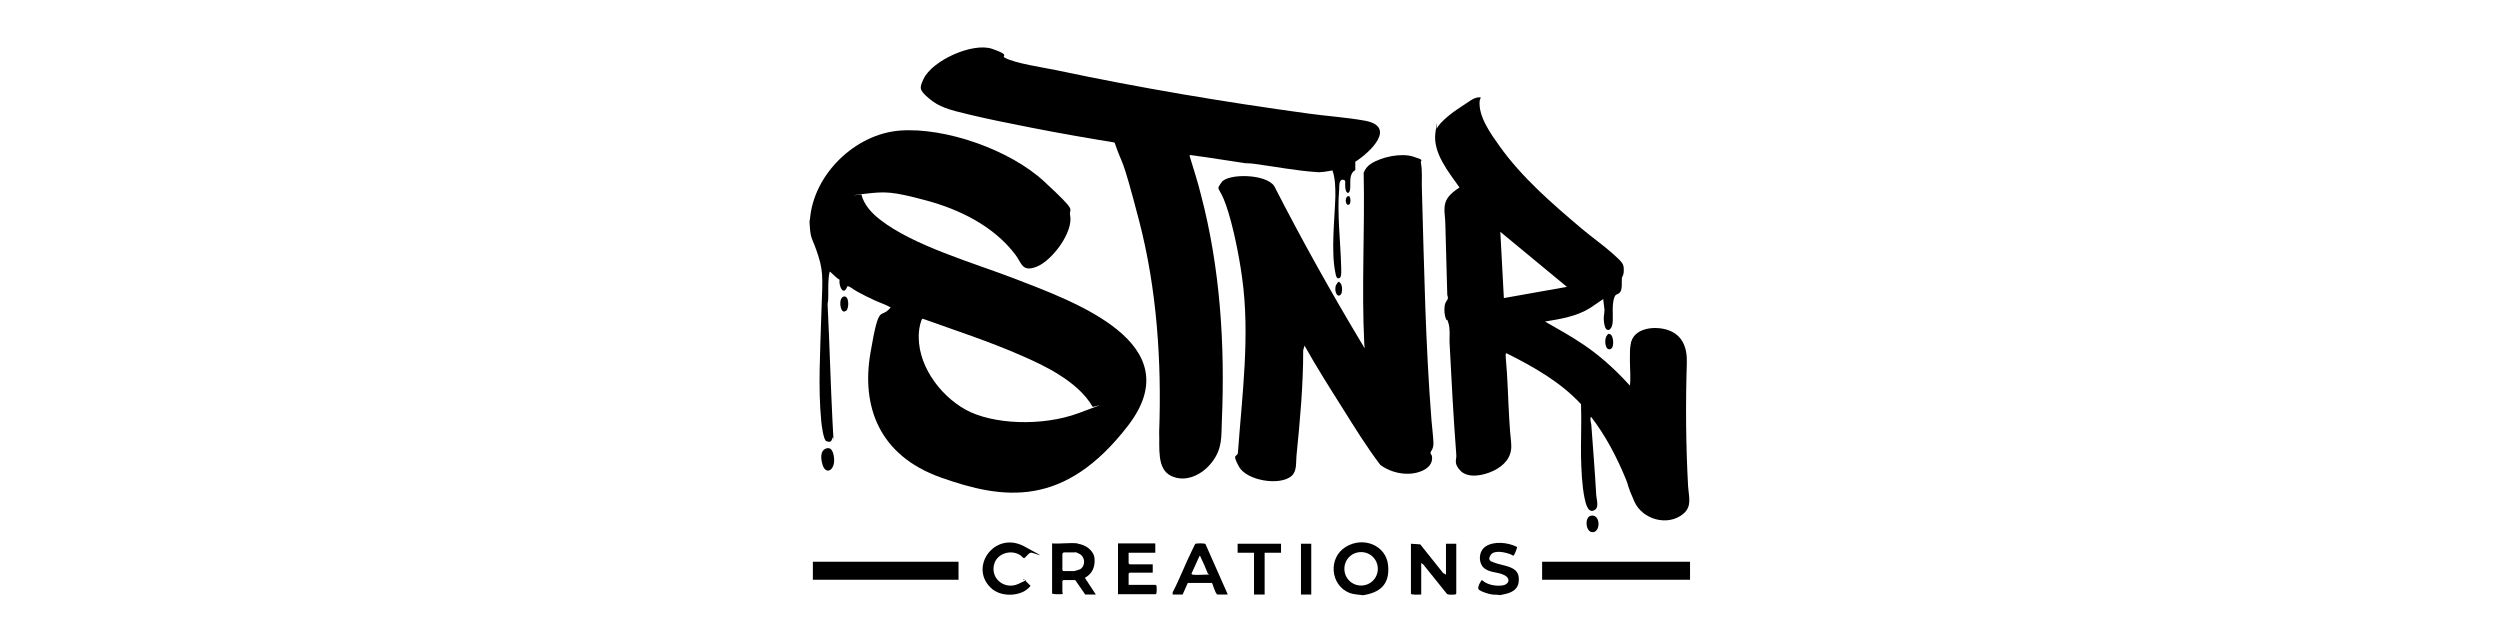 <?xml version="1.0" encoding="UTF-8"?> <svg xmlns="http://www.w3.org/2000/svg" xmlns:xlink="http://www.w3.org/1999/xlink" id="Layer_1" version="1.1" viewBox="0 0 777.5 200"><path d="M251.9,68.2c1.1-14,14.1-26.6,28.1-27.6s34,5.9,44.8,15.9,7.5,7.9,8,10.4c1.1,5.3-5.6,14.1-10.3,16s-4.7-1.1-6.8-3.8c-6.7-8.8-17.3-14-27.8-16.8s-12.5-2.8-19.2-2-.5.2-.8.2c.8,3.2,3.2,5.8,5.8,7.8,10.3,8.1,29.2,13.5,41.7,18.3,18.6,7.2,55.2,20.1,35.4,45.8s-38.8,23-58.2,16.1-24.7-22.3-21.9-38.7,3-10.1,6.3-14.2c-1.6-.9-3.5-1.5-5.2-2.3s-3.4-1.6-5-2.5-2.2-1.5-2.8-1.7-.3,0-.5,0c-1.2,3.2-2.7-.2-2.4-2.1-.9-.5-1.7-1.4-2.5-2.1s-.3-.4-.6-.3c-.5,2.4-.4,4.9-.4,7.4s-.3,1.9-.2,3c.6,12,.9,24,1.5,35.9s.4,3.8,0,5.3-1,1.3-1.9,1-1.5-5.1-1.6-6.3c-1-10.6-.3-21.4,0-32.1s.9-13.6-.9-19.2-2.3-5-2.6-8.5,0-2.2,0-3ZM286.9,99.2c-.5,0-1.1,3.3-1.1,3.9-.9,9.8,6.2,19.7,14.5,24.3s23.7,5.3,35.1,1.1,4.4-1.7,4.4-2c-2.4-4.2-6.5-7.5-10.5-10-3.6-2.3-7.7-4.2-11.6-5.9-10-4.4-20.5-7.8-30.8-11.5Z"></path><path d="M424,185.1c0,0-.2,0-.2,0-1.4-.2-2.7-.2-4.1-.7-6-2.4-6.7-10.9-1.2-14.3s12.6-.5,13.2,5.7-2.8,8.5-7.7,9.3ZM428.5,176.9c0-2.9-2.3-5.2-5.2-5.2s-5.2,2.3-5.2,5.2,2.3,5.2,5.2,5.2,5.2-2.3,5.2-5.2Z"></path><path d="M466.6,185.1c-1-.2-1.5-.1-2.5-.2s-3.9-1-4.3-1.7.9-2.8,1.1-2.8c1.6,1.5,4.1,1.9,6.2,1.7s2.9-2.1.8-3.2-4.3-.7-6.2-2.1-2.1-5.3.4-6.9,6.7-1.3,9.7.2c.1.2-.7,2.3-1,2.6s-.6-.2-1-.3c-1.5-.6-5.1-1.5-6.2.2s.1,2,1.2,2.4c2.5,1,7.1,1,7.5,4.4s-1.5,4.7-4,5.3-1.1.2-1.5.3-.2,0-.2,0Z"></path><path d="M498.9,92.8l-4.4,3c-4.2,2.6-9.1,3.4-14,4.2,4,2.3,8.2,4.6,12,7.2,4.6,3.1,8.8,6.8,12.7,10.9s1,1.4,1.7,1.9c.3-2.7,0-5.4,0-8s0-3.4.2-4.7c.6-5.4,7.6-6.1,11.8-4.6s5.9,5.2,5.7,10.3c-.4,12.8-.3,25.5.4,38.3.2,3.1,1.3,6.2-1.5,8.5-4.8,4-12.7,1.8-15.2-3.8s-1.7-4.8-2.7-7.1c-2.8-6.8-6.3-13.5-10.8-19.3-.4.8,0,1.7.1,2.5.5,7.1,1.1,14.2,1.5,21.4,0,1.4,1,4.1-.3,5-2.2,1.6-3-2.1-3.3-3.6-.8-3.8-1-8.8-1.1-12.8s.2-10.9,0-16.4c-6.4-6.9-14.7-11.6-23.1-15.8-.5-.2-.3,1.1-.3,1.4.6,6.4.7,13,1.1,19.4s.5,5.2.6,7.7c.2,3.8-2.2,6.4-5.5,8s-8,2.4-10.3,0-1.1-3.4-1.3-5.1c-.9-11.6-1.5-23.4-2.1-35,0-1.9.2-3.9-.3-5.7s-.5-.8-.7-1.2c-.6-1.3-.7-2.9-.5-4.3s1-1.8,1-2.4-.2-.7-.2-1.1c-.2-7.4-.4-14.7-.6-22,0-2.1-.6-4.4,0-6.5s2.6-3.6,4.4-4.8c-3.3-4.7-8.3-10.7-7.5-16.9s.3-.9.4-1.3c1-2.3,5.4-5.5,7.6-6.9s3.7-2.7,5.2-2.9.7.3.6.9c-.6,4.9,3.5,10.5,6.2,14.3,7,9.8,16.3,17.8,25.5,25.6,3.2,2.7,6.8,5.2,9.8,7.9s3.3,3.1,3.3,5-.5,1.7-.6,2.6.2,3.3-.5,4.2-1.1.5-1.6,1.2c-1.2,2.1-.5,6.3-.8,8.6s-2,2.9-2.5.5,0-3.3,0-4.8l-.4-3.3ZM487.3,89.2l-20.7-17.1,1.1,20.6,19.7-3.5Z"></path><path d="M370,48.6c1.2,4,2.5,7.9,3.5,12,6,22.8,7.5,46.7,6.5,70.2-.2,5,.2,8.5-2.9,12.7s-8.4,6.7-12.9,4.5-3.5-8.7-3.7-13.6c.8-22-.7-44.6-6.3-66s-4.8-16-7.5-23.9l-.2-.2c-8.6-1.4-17.2-2.9-25.8-4.6s-13.1-2.6-19.4-4.1-9.2-2.3-12.4-5-2.9-3.3-1.7-6c2.7-5.8,15.3-11.5,21.4-9.4s2.5,2.1,4,2.8c3.1,1.7,11.9,3,15.8,3.8,25.9,5.5,52.1,9.9,78.4,13.5,5.7.8,11.9,1.2,17.5,2.2,10.3,1.8,1.8,9.9-2.8,12.8v2.6c-2.1,1.2-1.4,3.9-1.6,5.8s-1.3,1.6-1.5-.2.4-2.5-.8-2.6-1.1,2.1-1.1,2.8c-.7,7.6.4,16.4.6,24.1,0,.8.2,3.2-.4,3.6-1,.7-1.3-.9-1.4-1.6-1.4-6.6-.2-16.8,0-23.7,0-2.7,0-5.5-.9-8.1-1.7.3-3.5.7-5.2.5-6-.4-12.8-1.7-18.8-2.5s-1,0-1.5,0c-6.3-.9-12.6-2-18.9-2.8Z"></path><path d="M405.7,107.5l-.4,1.4c0,11-1,22-2.1,32.9-.2,2,.2,4.7-1.5,6.2-3.6,3.2-14,1.5-16.4-2.9s-.4-2.7-.3-4.4c1.3-17.9,3.8-36.4,1.3-54.3-.9-6.7-2.8-16.3-5-22.6s-3.3-4.3-1.4-7.1,13.9-2.7,16.4,1.2c8.5,16.6,17.6,32.9,27.2,48.9.2.3.3.5.5.8s0,.6.5.4c-.2-.3-.2-.6-.2-.9-.9-17.7.2-35.6-.2-53.4.5-1.2,1.2-2.1,2.3-2.8,3.3-2.1,9.3-3.4,13.1-2.2s2.2,1,2.4,1.9c.5,2.7.2,5.3.3,8,.7,24.1,1.1,48.3,3,72.2.2,2.2.5,4.7.6,6.8s-.9,2.7-.9,3.2.3.6.4.9c.5,2.4-1.2,4-3.2,4.8-4,1.7-9.3.7-12.8-1.9-4.2-5.5-7.9-11.5-11.6-17.4-4.1-6.5-8.3-13.1-12.1-19.9Z"></path><rect x="479.6" y="174.7" width="46" height="5.6"></rect><rect x="252.8" y="174.7" width="45.3" height="5.6"></rect><path d="M449.7,178.7v-9.6h3.2v15.5l-.3.3c-.7,0-2.1.2-2.6-.2l-7.4-9.2-.6-.4v9.8c-.5,0-3.2.2-3.2-.3v-15.5l2.9.2,7.1,8.9.9.5Z"></path><path d="M335.2,169.1c2.4.3,5,2.1,5.2,4.6s-.6,4.7-3,6l3.4,5.2h-3.3l-3.1-4.5h-3.7l-.3.3v3.6c0,0,.3.2.1.3-.1.2-.3.2-.4.2-.4,0-2.9.1-2.9-.3v-15.5c2.5.2,5.5-.3,8,0ZM330.7,171.9l-.3.3v5.1l.3.3h3.4c.2,0,1.7-.5,1.9-.6,1.7-1.2,1.5-3.9-.4-4.8s-1.1-.4-1.1-.4h-3.8Z"></path><path d="M359.3,169.1v2.8h-8.3v3.3l.3.3h7.2v2.6h-7.2l-.3.3v3.5h8.4l.3.3c0,.5.2,2.6-.3,2.6h-11.7v-15.8h11.5Z"></path><path d="M381.7,184.9h-3.1c-.7-.3-1.5-3.6-1.7-3.6h-7.5s-1.6,3.6-1.6,3.6h-3.1v-.7c2.3-4.4,4-9,6.2-13.4s.6-1.4.8-1.6c.3-.3,2.9-.3,3.2,0l6.9,15.6ZM370.9,178.7c.8.2,3.4,0,4.5,0s.3-.2.2-.4c-.6-1.5-1.3-3.2-2-4.6s-.2-.8-.6-.7l-2.4,5.3c-.2.1.2.4.2.4Z"></path><path d="M320.6,171.9c-.9.2-1.3,1.2-2.1,1.7-.3,0-.9-.8-1.3-1-2.7-1.7-6.8-.6-7.9,2.5-1.6,4.6,3,8.5,7.4,6.5s1.4-.8,1.5-1.4h.3s2,2,2,2c-2.5,3.3-8.6,3.6-11.8,1.1-7.8-6.4.4-18.4,9.8-13.4s2.4,1.6,2,2Z"></path><polygon points="398.4 169.1 398.4 171.9 393.3 171.9 393.3 184.9 390 184.9 390 171.9 384.9 171.9 384.9 169.1 398.4 169.1"></polygon><rect x="404.6" y="169.1" width="3.2" height="15.8"></rect><path d="M257.2,139.4c2-.4,2.3,2.9,2.2,4.3-.3,2.9-2.7,3.8-3.6.8s-.2-4.8,1.4-5.1Z"></path><path d="M494.7,160.4c3-.7,3.2,4.8.8,5.1s-2.8-4.6-.8-5.1Z"></path><path d="M263.2,96.6c-.2.2-.5.2-.7.3-1.3,0-1.8-4.4,0-4.7,1.6-.2,1.6,3.6.7,4.4Z"></path><path d="M500.3,103.9c1.5-.4,1.9,4,.7,4.6-1.8.9-2.2-2.9-1.3-4.1s.4-.5.6-.5Z"></path><path d="M416.9,88.1c.6.6.7,3,0,3.6-1.3,1.1-2.1-1.9-1.3-3.2s.8-.9,1.3-.4Z"></path><path d="M419.7,61.2c.4.4.4,1.9,0,2.3-1,1-1.8-1.8-.5-2.5.2,0,.5,0,.6.2Z"></path></svg> 